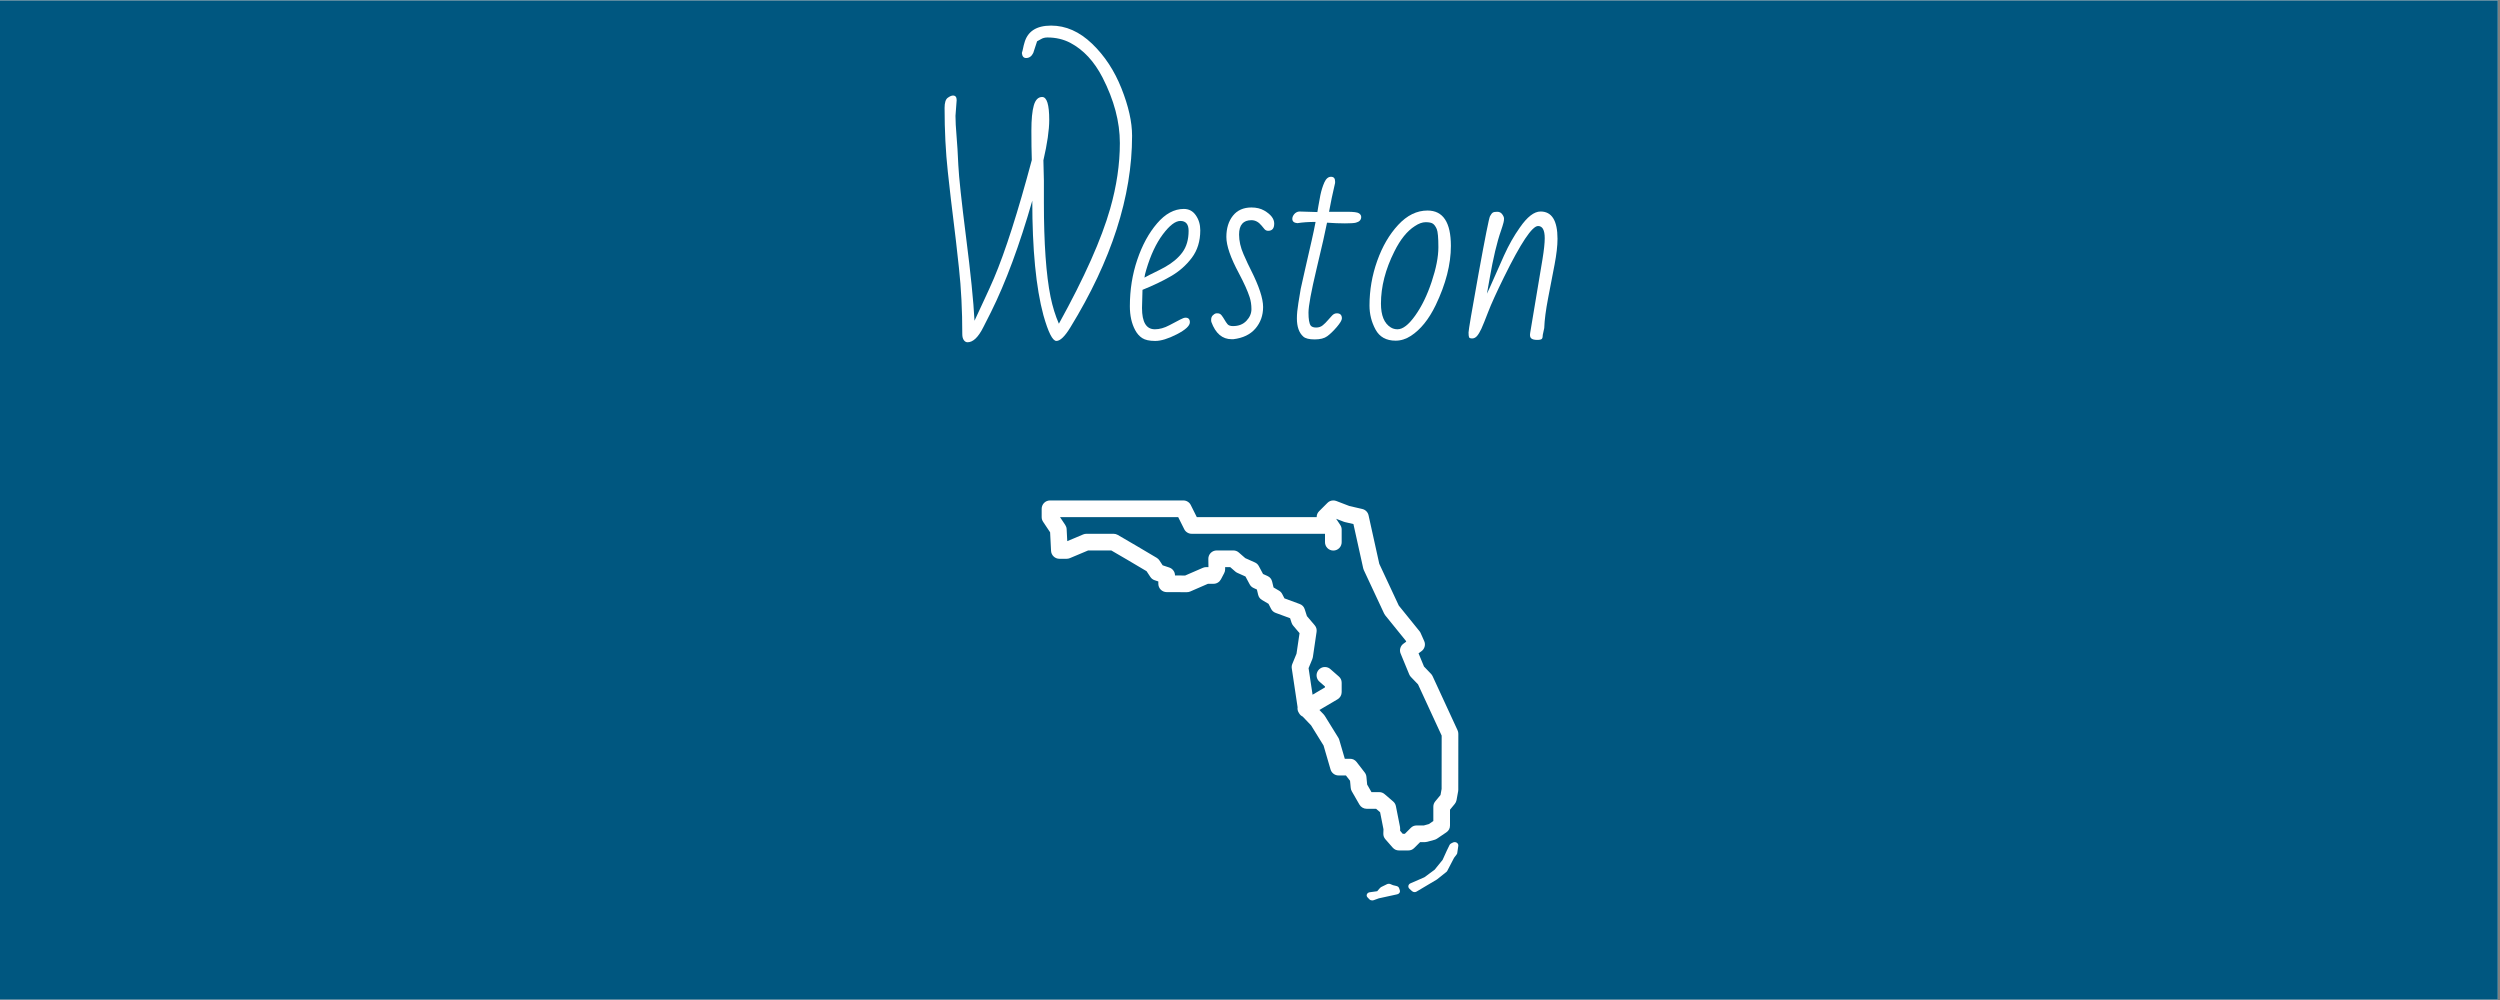 <?xml version="1.0" encoding="UTF-8"?> <svg xmlns="http://www.w3.org/2000/svg" xmlns:xlink="http://www.w3.org/1999/xlink" width="562.5pt" height="225pt" viewBox="0 0 562.5 225" version="1.2"><rect x="0" y="0" width="562.5" height="225" fill="#808080" stroke="none"/><defs><g><symbol overflow="visible" id="glyph0-0"><path style="stroke:none;" d="M 34.156 -15.391 L 38.297 -20.938 C 37.461 -21.656 36.758 -22.145 36.188 -22.406 L 31.984 -17.094 C 29.961 -18.707 28.113 -20.098 26.438 -21.266 C 25.676 -20.391 25.188 -19.645 24.969 -19.031 L 30.141 -14.953 L 26.047 -9.625 C 26.086 -9.457 26.383 -9.156 26.938 -8.719 C 27.5 -8.289 27.852 -8.082 28 -8.094 L 32.422 -13.109 L 37.734 -9.016 C 37.891 -9.055 38.188 -9.352 38.625 -9.906 C 39.07 -10.469 39.285 -10.812 39.266 -10.938 C 38.992 -11.195 38.27 -11.828 37.094 -12.828 C 35.926 -13.828 34.945 -14.68 34.156 -15.391 Z M 25.719 1.594 C 26.258 1.164 27.078 0.953 28.172 0.953 C 28.203 0.953 28.332 0.945 28.562 0.938 C 28.801 0.926 28.93 0.922 28.953 0.922 C 28.441 0.492 27.602 -0.086 26.438 -0.828 C 25.27 -1.578 24.688 -2.062 24.688 -2.281 C 24.688 -2.5 24.781 -2.672 24.969 -2.797 C 25.164 -2.93 25.312 -3.047 25.406 -3.141 C 25.133 -3.422 25 -3.742 25 -4.109 C 25 -4.484 25.004 -4.766 25.016 -4.953 C 21.992 -6.609 19.445 -8.734 17.375 -11.328 C 15.863 -13.203 14.742 -14.754 14.016 -15.984 C 13.285 -17.223 12.891 -17.879 12.828 -17.953 C 11.66 -18.336 10.863 -18.602 10.438 -18.75 C 10.008 -18.906 9.477 -19.086 8.844 -19.297 C 8.219 -19.516 7.773 -19.676 7.516 -19.781 C 7.254 -19.895 6.562 -20.176 5.438 -20.625 C 4.312 -21.07 3.441 -21.551 2.828 -22.062 C 2.223 -22.57 1.922 -22.992 1.922 -23.328 C 1.922 -23.66 2.133 -23.828 2.562 -23.828 L 17.141 -22.578 C 18.492 -22.848 19.977 -23.133 21.594 -23.438 C 23.207 -23.75 24.488 -24 25.438 -24.188 C 28.289 -24.758 30.156 -25.148 31.031 -25.359 C 33.906 -26.055 35.688 -26.938 36.375 -28 C 38.469 -31.707 40.867 -33.562 43.578 -33.562 C 44.879 -33.562 45.945 -33.43 46.781 -33.172 L 46.781 -33.234 L 51.016 -34.703 C 51.129 -34.703 51.188 -34.664 51.188 -34.594 L 51.188 -34.547 L 49.766 -30.609 L 53.75 -30.781 C 53.844 -30.781 53.891 -30.758 53.891 -30.719 C 53.891 -30.688 53.879 -30.648 53.859 -30.609 L 50.203 -26.859 L 50.156 -26.906 C 50.062 -17.914 45.488 -10.336 36.438 -4.172 C 36.438 -3.723 36.328 -3.379 36.109 -3.141 C 35.898 -2.898 35.664 -2.781 35.406 -2.781 L 34.703 -2.109 C 37.148 -1.242 38.961 -0.52 40.141 0.062 L 41.328 0.031 C 42.723 0.031 43.898 0.379 44.859 1.078 L 44.859 1.219 C 44.859 1.281 44.828 1.332 44.766 1.375 C 44.703 1.426 44.66 1.457 44.641 1.469 C 43.586 0.988 42.848 0.738 42.422 0.719 C 42.004 0.707 41.641 0.719 41.328 0.75 C 42.328 1.289 43.035 1.859 43.453 2.453 C 43.391 2.617 43.211 2.727 42.922 2.781 C 41.711 1.57 40.531 0.969 39.375 0.969 C 38.938 0.969 38.625 0.984 38.438 1.016 C 38.25 1.055 38.113 1.082 38.031 1.094 C 37.945 1.102 37.82 1.141 37.656 1.203 C 37.488 1.273 37.375 1.32 37.312 1.344 C 37.25 1.375 37.102 1.441 36.875 1.547 C 36.656 1.648 36.5 1.703 36.406 1.703 L 36.203 1.703 C 36.098 1.703 36.035 1.609 36.016 1.422 C 36.391 1.016 36.695 0.77 36.938 0.688 C 37.176 0.613 37.438 0.535 37.719 0.453 C 38.008 0.367 38.258 0.289 38.469 0.219 C 37.57 -0.258 36.52 -0.707 35.312 -1.125 C 34.113 -1.539 33.516 -1.816 33.516 -1.953 C 33.516 -2.172 33.727 -2.445 34.156 -2.781 C 33.875 -2.781 33.633 -2.91 33.438 -3.172 C 33.238 -3.43 33.113 -3.664 33.062 -3.875 L 31.531 -3.875 C 30.406 -3.875 29.359 -3.945 28.391 -4.094 C 28.055 -3.195 27.617 -2.75 27.078 -2.75 C 27.004 -2.75 26.93 -2.758 26.859 -2.781 C 26.41 -2.539 26.125 -2.359 26 -2.234 C 28.445 -0.672 30.039 0.414 30.781 1.031 C 30.914 1.062 31.227 1.113 31.719 1.188 C 32.207 1.27 32.582 1.348 32.844 1.422 C 33.633 1.641 34.312 2.129 34.875 2.891 C 34.875 3.047 34.836 3.145 34.766 3.188 C 34.691 3.227 34.633 3.27 34.594 3.312 C 34.113 2.863 33.711 2.562 33.391 2.406 C 33.078 2.25 32.551 2.113 31.812 2 C 32.551 2.469 33.062 3.211 33.344 4.234 C 33.289 4.379 33.211 4.453 33.109 4.453 C 33.004 4.453 32.93 4.453 32.891 4.453 C 31.91 2.891 30.898 1.988 29.859 1.75 C 29.504 1.695 29.004 1.672 28.359 1.672 C 27.711 1.672 26.891 1.801 25.891 2.062 C 25.773 1.895 25.719 1.738 25.719 1.594 Z M 25.719 1.594 "></path></symbol><symbol overflow="visible" id="glyph0-1"><path style="stroke:none;" d="M 25.828 -40.078 C 25.898 -37.848 25.938 -36.328 25.938 -35.516 L 25.938 -30.562 C 25.938 -21.395 26.438 -14.328 27.438 -9.359 C 27.906 -7.109 28.531 -5.094 29.312 -3.312 C 35.062 -13.719 38.91 -22.352 40.859 -29.219 C 42.305 -34.289 43.031 -39.207 43.031 -43.969 C 43.031 -48.738 41.727 -53.656 39.125 -58.719 C 37.258 -62.344 34.844 -64.941 31.875 -66.516 C 30.332 -67.316 28.625 -67.719 26.75 -67.719 C 26.188 -67.719 25.707 -67.598 25.312 -67.359 C 24.914 -67.129 24.613 -66.961 24.406 -66.859 L 23.547 -64.234 C 23.172 -63.473 22.633 -63.094 21.938 -63.094 C 21.375 -63.094 21.055 -63.473 20.984 -64.234 C 21.098 -64.586 21.191 -64.953 21.266 -65.328 C 21.336 -65.711 21.43 -66.094 21.547 -66.469 C 22.242 -69.082 24.25 -70.391 27.562 -70.391 C 30.875 -70.391 33.941 -69.035 36.766 -66.328 C 39.586 -63.629 41.797 -60.273 43.391 -56.266 C 44.984 -52.266 45.781 -48.707 45.781 -45.594 C 45.781 -31.938 41.145 -17.555 31.875 -2.453 C 30.645 -0.441 29.602 0.562 28.75 0.562 C 27.895 0.562 26.922 -1.367 25.828 -5.234 C 24.16 -11.43 23.328 -20.02 23.328 -31 C 20.453 -20.969 17.352 -12.609 14.031 -5.922 C 13.438 -4.754 12.859 -3.613 12.297 -2.5 C 11.172 -0.258 9.992 0.859 8.766 0.859 C 8.43 0.859 8.148 0.695 7.922 0.375 C 7.691 0.051 7.578 -0.395 7.578 -0.969 C 7.578 -6.312 7.328 -11.266 6.828 -15.828 C 6.336 -20.398 5.922 -24.02 5.578 -26.688 C 5.234 -29.363 4.816 -32.953 4.328 -37.453 C 3.836 -41.953 3.594 -46.758 3.594 -51.875 C 3.594 -53.039 3.828 -53.797 4.297 -54.141 C 4.773 -54.484 5.172 -54.656 5.484 -54.656 C 6.035 -54.656 6.312 -54.312 6.312 -53.625 L 6.047 -50.094 C 6.047 -48.906 6.125 -47.414 6.281 -45.625 C 6.438 -43.832 6.57 -41.613 6.688 -38.969 C 6.812 -36.332 7.391 -30.945 8.422 -22.812 C 9.461 -14.676 10.098 -8.398 10.328 -3.984 C 11.16 -5.785 11.93 -7.445 12.641 -8.969 C 13.359 -10.5 14.047 -12.023 14.703 -13.547 C 17.242 -19.523 20.082 -28.391 23.219 -40.141 C 23.156 -42.023 23.125 -44.227 23.125 -46.75 C 23.125 -49.281 23.305 -51.176 23.672 -52.438 C 24.035 -53.695 24.66 -54.328 25.547 -54.328 C 26.609 -54.328 27.141 -52.609 27.141 -49.172 C 27.141 -46.891 26.703 -43.859 25.828 -40.078 Z M 25.828 -40.078 "></path></symbol><symbol overflow="visible" id="glyph0-2"><path style="stroke:none;" d="M 14.422 -4.672 C 15.066 -4.672 15.391 -4.328 15.391 -3.641 C 15.391 -2.848 14.414 -1.945 12.469 -0.938 C 10.52 0.062 8.895 0.562 7.594 0.562 C 6.301 0.562 5.328 0.348 4.672 -0.078 C 4.023 -0.504 3.5 -1.098 3.094 -1.859 C 2.289 -3.348 1.891 -5.141 1.891 -7.234 C 1.891 -10.941 2.445 -14.438 3.562 -17.719 C 4.676 -21.008 6.16 -23.734 8.016 -25.891 C 9.867 -28.055 11.875 -29.141 14.031 -29.141 C 15.176 -29.141 16.078 -28.66 16.734 -27.703 C 17.398 -26.754 17.734 -25.629 17.734 -24.328 C 17.734 -21.891 17.098 -19.828 15.828 -18.141 C 14.555 -16.453 12.988 -15.07 11.125 -14 C 9.27 -12.926 7.141 -11.906 4.734 -10.938 L 4.625 -6.844 C 4.625 -3.656 5.586 -2.062 7.516 -2.062 C 8.555 -2.062 9.645 -2.363 10.781 -2.969 C 11.926 -3.57 12.75 -4.004 13.25 -4.266 C 13.75 -4.535 14.141 -4.672 14.422 -4.672 Z M 15.109 -24.219 C 15.109 -25.695 14.488 -26.438 13.25 -26.438 C 12.133 -26.438 10.82 -25.43 9.312 -23.422 C 7.812 -21.422 6.57 -18.781 5.594 -15.5 C 5.352 -14.707 5.211 -14.102 5.172 -13.688 C 5.922 -14.102 6.68 -14.492 7.453 -14.859 C 8.234 -15.234 8.992 -15.625 9.734 -16.031 C 11.441 -16.977 12.766 -18.086 13.703 -19.359 C 14.641 -20.629 15.109 -22.25 15.109 -24.219 Z M 15.109 -24.219 "></path></symbol><symbol overflow="visible" id="glyph0-3"><path style="stroke:none;" d="M 10.766 -26.609 C 8.91 -26.609 7.984 -25.531 7.984 -23.375 C 7.984 -21.945 8.316 -20.473 8.984 -18.953 C 9.648 -17.43 10.219 -16.219 10.688 -15.312 C 12.488 -11.727 13.391 -8.984 13.391 -7.078 C 13.391 -5.18 12.812 -3.562 11.656 -2.219 C 10.508 -0.883 8.852 -0.086 6.688 0.172 L 6.312 0.172 C 4.219 0.172 2.695 -1.117 1.75 -3.703 C 1.719 -3.797 1.703 -3.879 1.703 -3.953 L 1.703 -4.234 C 1.703 -4.617 1.82 -4.938 2.062 -5.188 C 2.301 -5.438 2.562 -5.594 2.844 -5.656 L 3.141 -5.656 C 3.516 -5.656 3.816 -5.504 4.047 -5.203 C 4.273 -4.91 4.492 -4.582 4.703 -4.219 C 4.91 -3.852 5.133 -3.52 5.375 -3.219 C 5.613 -2.926 6.031 -2.781 6.625 -2.781 C 7.883 -2.781 8.891 -3.176 9.641 -3.969 C 10.391 -4.758 10.766 -5.633 10.766 -6.594 C 10.766 -7.562 10.629 -8.461 10.359 -9.297 C 9.891 -10.723 9.086 -12.504 7.953 -14.641 C 6.066 -18.148 5.125 -20.879 5.125 -22.828 C 5.125 -24.773 5.613 -26.367 6.594 -27.609 C 7.582 -28.848 8.973 -29.469 10.766 -29.469 C 11.879 -29.469 12.836 -29.238 13.641 -28.781 C 15.141 -27.906 15.891 -26.926 15.891 -25.844 C 15.891 -24.758 15.438 -24.219 14.531 -24.219 C 14.195 -24.219 13.922 -24.344 13.703 -24.594 C 13.492 -24.844 13.27 -25.113 13.031 -25.406 C 12.375 -26.207 11.617 -26.609 10.766 -26.609 Z M 10.766 -26.609 "></path></symbol><symbol overflow="visible" id="glyph0-4"><path style="stroke:none;" d="M 7.578 -26.219 C 5.992 -26.219 4.629 -26.125 3.484 -25.938 C 2.723 -26.008 2.344 -26.332 2.344 -26.906 C 2.344 -27.25 2.477 -27.594 2.75 -27.938 C 3.031 -28.289 3.406 -28.5 3.875 -28.562 L 7.984 -28.438 C 8.055 -28.832 8.133 -29.301 8.219 -29.844 C 8.301 -30.395 8.445 -31.191 8.656 -32.234 C 8.875 -33.285 9.172 -34.238 9.547 -35.094 C 9.93 -35.945 10.43 -36.375 11.047 -36.375 C 11.66 -36.375 11.969 -36.031 11.969 -35.344 L 11.969 -34.984 C 11.426 -32.68 10.973 -30.52 10.609 -28.5 L 14.703 -28.5 C 16.141 -28.5 17.02 -28.383 17.344 -28.156 C 17.676 -27.938 17.844 -27.66 17.844 -27.328 C 17.844 -26.68 17.441 -26.254 16.641 -26.047 C 16.234 -25.941 15.41 -25.891 14.172 -25.891 C 12.941 -25.891 11.602 -25.941 10.156 -26.047 C 9.801 -24.191 9.016 -20.723 7.797 -15.641 C 6.586 -10.555 5.984 -7.273 5.984 -5.797 C 5.984 -4.328 6.148 -3.359 6.484 -2.891 C 6.723 -2.598 7.129 -2.453 7.703 -2.453 C 8.285 -2.453 8.781 -2.617 9.188 -2.953 C 9.594 -3.285 9.961 -3.648 10.297 -4.047 C 10.629 -4.441 10.957 -4.805 11.281 -5.141 C 11.602 -5.484 11.961 -5.656 12.359 -5.656 C 13.117 -5.656 13.5 -5.273 13.5 -4.516 C 13.5 -4.117 13.113 -3.469 12.344 -2.562 C 11.57 -1.664 10.859 -0.977 10.203 -0.5 C 9.555 -0.02 8.613 0.219 7.375 0.219 C 6.133 0.219 5.281 0.004 4.812 -0.422 C 3.852 -1.273 3.375 -2.641 3.375 -4.516 C 3.375 -5.473 3.484 -6.613 3.703 -7.938 L 4.234 -11.156 C 4.586 -12.75 4.898 -14.145 5.172 -15.344 C 5.453 -16.539 5.691 -17.594 5.891 -18.5 C 6.098 -19.414 6.367 -20.598 6.703 -22.047 C 7.035 -23.504 7.328 -24.895 7.578 -26.219 Z M 7.578 -26.219 "></path></symbol><symbol overflow="visible" id="glyph0-5"><path style="stroke:none;" d="M 14.75 -28.781 C 18.258 -28.781 20.016 -26.125 20.016 -20.812 C 20.016 -16.676 18.875 -12.234 16.594 -7.484 C 15.051 -4.297 13.191 -1.992 11.016 -0.578 C 9.91 0.141 8.766 0.5 7.578 0.5 C 5.473 0.5 3.969 -0.332 3.062 -2 C 2.156 -3.676 1.703 -5.477 1.703 -7.406 C 1.703 -10.852 2.281 -14.203 3.438 -17.453 C 4.594 -20.703 6.164 -23.398 8.156 -25.547 C 10.156 -27.703 12.352 -28.781 14.75 -28.781 Z M 7.297 -19.562 C 5.285 -15.551 4.281 -11.641 4.281 -7.828 C 4.281 -5.172 5.016 -3.391 6.484 -2.484 C 6.93 -2.203 7.441 -2.062 8.016 -2.062 C 9.203 -2.062 10.523 -3.086 11.984 -5.141 C 13.453 -7.203 14.688 -9.738 15.688 -12.75 C 16.695 -15.77 17.203 -18.359 17.203 -20.516 C 17.203 -22.68 17.078 -24.051 16.828 -24.625 C 16.578 -25.207 16.285 -25.609 15.953 -25.828 C 15.629 -26.047 15.094 -26.156 14.344 -26.156 C 13.594 -26.156 12.773 -25.859 11.891 -25.266 C 10.16 -24.16 8.629 -22.258 7.297 -19.562 Z M 7.297 -19.562 "></path></symbol><symbol overflow="visible" id="glyph0-6"><path style="stroke:none;" d="M 19.422 -22.547 C 19.422 -24.379 18.922 -25.297 17.922 -25.297 C 16.586 -25.297 14.035 -21.469 10.266 -13.812 C 8.555 -10.332 7.363 -7.707 6.688 -5.938 C 6.008 -4.164 5.504 -2.914 5.172 -2.188 C 4.836 -1.469 4.508 -0.922 4.188 -0.547 C 3.863 -0.18 3.5 0 3.094 0 C 2.695 0 2.461 -0.094 2.391 -0.281 C 2.316 -0.477 2.281 -0.832 2.281 -1.344 C 2.281 -1.852 3.023 -6.234 4.516 -14.484 C 6.016 -22.734 6.879 -27.07 7.109 -27.5 C 7.336 -27.926 7.547 -28.195 7.734 -28.312 C 7.922 -28.438 8.254 -28.5 8.734 -28.5 C 9.223 -28.5 9.598 -28.312 9.859 -27.938 C 10.129 -27.57 10.266 -27.242 10.266 -26.953 C 10.266 -26.672 10.227 -26.391 10.156 -26.109 C 10.031 -25.609 9.836 -24.984 9.578 -24.234 C 8.68 -21.691 7.828 -18.094 7.016 -13.438 L 6.422 -10.078 C 6.848 -10.961 7.332 -12.031 7.875 -13.281 C 8.414 -14.539 9.211 -16.336 10.266 -18.672 C 11.328 -21.016 12.508 -23.102 13.812 -24.938 C 15.477 -27.352 17.035 -28.562 18.484 -28.562 C 21.023 -28.562 22.297 -26.508 22.297 -22.406 C 22.297 -20.863 22.078 -18.941 21.641 -16.641 C 21.203 -14.336 20.719 -11.82 20.188 -9.094 C 19.664 -6.375 19.375 -4.125 19.312 -2.344 L 18.984 -0.812 C 18.984 -0.395 18.922 -0.102 18.797 0.062 C 18.68 0.238 18.32 0.328 17.719 0.328 C 17.113 0.328 16.676 0.219 16.406 0 C 16.133 -0.219 16.047 -0.617 16.141 -1.203 L 18.922 -17.844 C 19.254 -19.906 19.422 -21.473 19.422 -22.547 Z M 19.422 -22.547 "></path></symbol></g><clipPath id="clip1"><path d="M 0 0.102 L 562 0.102 L 562 224.898 L 0 224.898 Z M 0 0.102 "></path></clipPath><clipPath id="clip2"><path d="M 234.375 112.602 L 328.125 112.602 L 328.125 202.602 L 234.375 202.602 Z M 234.375 112.602 "></path></clipPath></defs><g id="surface1"><g clip-path="url(#clip1)" clip-rule="nonzero"><path style=" stroke:none;fill-rule:nonzero;fill:rgb(100%,100%,100%);fill-opacity:1;" d="M 0 0.102 L 562.5 0.102 L 562.5 225.102 L 0 225.102 Z M 0 0.102 "></path><path style=" stroke:none;fill-rule:nonzero;fill:rgb(0%,34.119%,50.2%);fill-opacity:1;" d="M 0 0.102 L 562.5 0.102 L 562.5 225.102 L 0 225.102 Z M 0 0.102 "></path></g><g style="fill:rgb(100%,100%,100%);fill-opacity:1;"><use xlink:href="#glyph0-1" x="208.937" y="76.15"></use><use xlink:href="#glyph0-2" x="252.328" y="76.15"></use><use xlink:href="#glyph0-3" x="270.808" y="76.15"></use><use xlink:href="#glyph0-4" x="288.426" y="76.15"></use><use xlink:href="#glyph0-5" x="306.433" y="76.15"></use><use xlink:href="#glyph0-6" x="328.142" y="76.15"></use></g><g clip-path="url(#clip2)" clip-rule="nonzero"><path style=" stroke:none;fill-rule:nonzero;fill:rgb(100%,100%,100%);fill-opacity:1;" d="M 236.25 112.602 C 236 112.602 235.762 112.648 235.531 112.742 C 235.301 112.84 235.102 112.973 234.926 113.148 C 234.75 113.324 234.613 113.527 234.52 113.758 C 234.422 113.988 234.375 114.227 234.375 114.477 L 234.375 116.352 C 234.375 116.727 234.48 117.074 234.691 117.391 L 236.277 119.773 L 236.488 123.945 C 236.5 124.184 236.555 124.414 236.656 124.633 C 236.758 124.852 236.895 125.043 237.07 125.207 C 237.242 125.375 237.441 125.5 237.664 125.59 C 237.887 125.68 238.117 125.727 238.359 125.727 L 240 125.727 C 240.254 125.727 240.496 125.676 240.73 125.578 L 244.832 123.852 L 250.043 123.852 L 253.766 126.023 L 257.977 128.516 L 258.824 129.801 C 259.062 130.164 259.387 130.414 259.797 130.551 L 260.625 130.828 L 260.625 131.352 C 260.625 131.598 260.672 131.836 260.766 132.066 C 260.863 132.297 260.996 132.496 261.172 132.672 C 261.348 132.848 261.547 132.984 261.777 133.078 C 262.008 133.176 262.246 133.223 262.492 133.227 L 267.039 133.242 C 267.301 133.246 267.551 133.195 267.793 133.09 L 271.793 131.352 L 273.047 131.352 C 273.395 131.352 273.719 131.262 274.016 131.082 C 274.312 130.902 274.543 130.656 274.707 130.352 L 275.445 128.949 C 275.594 128.664 275.668 128.367 275.66 128.047 L 275.652 127.602 L 276.797 127.602 L 277.938 128.594 C 278.074 128.715 278.23 128.812 278.402 128.891 L 280.23 129.711 L 281.176 131.477 C 281.379 131.852 281.672 132.125 282.055 132.297 L 282.801 132.641 L 283.082 133.82 C 283.207 134.34 283.496 134.73 283.957 135 L 285.414 135.859 L 285.992 136.988 C 286.215 137.426 286.555 137.727 287.016 137.898 L 290.273 139.098 L 290.602 140.121 C 290.68 140.355 290.797 140.566 290.953 140.754 L 292.398 142.461 L 291.715 147.082 L 290.77 149.387 C 290.637 149.707 290.598 150.035 290.648 150.379 L 291.957 159.117 C 291.891 159.59 291.992 160.027 292.262 160.422 C 292.457 160.789 292.742 161.059 293.113 161.238 L 294.992 163.207 L 297.801 167.742 L 299.371 173.125 C 299.488 173.523 299.711 173.848 300.047 174.102 C 300.379 174.352 300.754 174.477 301.172 174.477 L 302.832 174.477 L 303.762 175.676 L 303.914 177.285 C 303.941 177.555 304.02 177.805 304.156 178.043 L 305.875 181.035 C 306.043 181.324 306.27 181.555 306.562 181.723 C 306.852 181.891 307.164 181.977 307.5 181.977 L 309.621 181.977 L 310.523 182.75 L 311.281 186.582 L 311.25 187.539 C 311.234 188.031 311.391 188.465 311.715 188.836 L 313.355 190.711 C 313.73 191.137 314.199 191.348 314.766 191.352 L 316.875 191.352 C 317.395 191.352 317.836 191.168 318.199 190.801 L 319.527 189.477 L 320.625 189.477 C 320.793 189.473 320.961 189.449 321.121 189.406 L 322.785 188.949 C 322.984 188.891 323.168 188.809 323.34 188.691 L 325.426 187.277 C 325.977 186.906 326.25 186.387 326.25 185.727 L 326.25 182.18 L 327.324 180.879 C 327.531 180.629 327.664 180.34 327.723 180.02 L 328.086 178.02 C 328.105 177.91 328.113 177.797 328.113 177.688 L 328.125 165.102 C 328.125 164.824 328.066 164.562 327.953 164.312 L 322.328 152.125 C 322.238 151.938 322.121 151.766 321.977 151.617 L 320.398 149.969 L 319.172 147 L 319.832 146.52 C 320.008 146.391 320.156 146.242 320.277 146.062 C 320.398 145.887 320.488 145.695 320.543 145.484 C 320.602 145.277 320.621 145.066 320.602 144.852 C 320.586 144.637 320.531 144.434 320.445 144.238 L 319.637 142.422 C 319.57 142.27 319.484 142.133 319.379 142.008 L 314.727 136.254 L 310.34 126.863 L 307.926 115.945 C 307.848 115.59 307.68 115.285 307.426 115.027 C 307.172 114.773 306.867 114.605 306.516 114.523 L 303.598 113.848 L 300.672 112.723 C 300.438 112.633 300.191 112.59 299.938 112.602 C 299.445 112.617 299.023 112.801 298.676 113.148 L 296.801 115.023 C 296.434 115.391 296.25 115.832 296.25 116.352 L 269.281 116.352 L 267.926 113.637 C 267.77 113.32 267.539 113.066 267.234 112.879 C 266.934 112.691 266.605 112.602 266.25 112.602 Z M 238.504 116.352 L 265.094 116.352 L 266.449 119.062 C 266.605 119.383 266.836 119.633 267.141 119.82 C 267.441 120.008 267.77 120.102 268.125 120.102 L 298.125 120.102 L 298.125 121.977 C 298.121 122.227 298.168 122.469 298.262 122.699 C 298.355 122.934 298.488 123.141 298.664 123.316 C 298.84 123.496 299.043 123.633 299.277 123.73 C 299.508 123.828 299.75 123.875 300 123.875 C 300.25 123.875 300.492 123.828 300.723 123.73 C 300.957 123.633 301.16 123.496 301.336 123.316 C 301.512 123.141 301.645 122.934 301.738 122.699 C 301.832 122.469 301.879 122.227 301.875 121.977 L 301.875 119.164 C 301.875 118.785 301.77 118.438 301.559 118.121 L 300.629 116.723 L 302.371 117.398 C 302.457 117.43 302.539 117.453 302.625 117.473 L 304.52 117.91 L 306.723 127.875 C 306.754 128.008 306.797 128.137 306.855 128.262 L 311.426 138.047 C 311.492 138.188 311.57 138.316 311.668 138.438 L 316.312 144.176 L 316.402 144.375 L 315.773 144.832 C 315.422 145.09 315.191 145.422 315.07 145.84 C 314.953 146.258 314.977 146.664 315.145 147.062 L 317.07 151.727 C 317.16 151.945 317.285 152.137 317.445 152.309 L 319.055 153.984 L 324.375 165.512 L 324.363 177.516 L 324.117 178.875 L 322.93 180.312 C 322.645 180.66 322.5 181.059 322.5 181.508 L 322.5 184.73 L 321.488 185.418 L 320.371 185.727 L 318.75 185.727 C 318.23 185.727 317.789 185.906 317.426 186.273 L 316.098 187.602 L 315.613 187.602 L 315.027 186.922 L 315.035 186.492 C 315.043 186.348 315.031 186.203 315.004 186.062 L 314.078 181.387 C 313.992 180.961 313.785 180.609 313.457 180.328 L 311.531 178.676 C 311.18 178.375 310.773 178.227 310.312 178.227 L 308.582 178.227 L 307.609 176.527 L 307.445 174.781 C 307.41 174.422 307.281 174.098 307.059 173.809 L 305.234 171.449 C 304.855 170.965 304.363 170.723 303.75 170.727 L 302.578 170.727 L 301.332 166.453 C 301.285 166.289 301.215 166.133 301.125 165.988 L 298.078 161.066 C 298.008 160.957 297.93 160.852 297.84 160.758 L 296.871 159.746 L 300.953 157.34 C 301.238 157.172 301.465 156.941 301.629 156.656 C 301.793 156.367 301.875 156.059 301.875 155.727 L 301.875 153.617 C 301.875 153.047 301.66 152.578 301.234 152.207 L 299.359 150.566 C 299.02 150.258 298.621 150.098 298.164 150.082 C 297.766 150.07 297.402 150.172 297.07 150.395 C 296.738 150.613 296.5 150.91 296.355 151.281 C 296.211 151.652 296.191 152.031 296.289 152.418 C 296.387 152.805 296.586 153.125 296.891 153.387 L 298.125 154.465 L 298.125 154.656 L 295.328 156.312 L 294.43 150.336 L 295.27 148.301 C 295.328 148.16 295.371 148.012 295.395 147.859 L 296.23 142.172 C 296.312 141.613 296.172 141.117 295.809 140.684 L 294.055 138.621 L 293.562 137.078 C 293.375 136.5 292.996 136.105 292.422 135.895 L 289 134.633 L 288.504 133.668 C 288.34 133.344 288.102 133.09 287.785 132.902 L 286.547 132.176 L 286.234 130.875 C 286.094 130.277 285.742 129.852 285.184 129.598 L 284.184 129.148 L 283.234 127.371 C 283.035 126.996 282.738 126.719 282.348 126.547 L 280.188 125.582 L 278.73 124.312 C 278.379 124.004 277.969 123.852 277.5 123.852 L 273.75 123.852 C 273.5 123.852 273.258 123.898 273.027 123.996 C 272.793 124.094 272.59 124.23 272.414 124.41 C 272.238 124.59 272.102 124.793 272.008 125.027 C 271.914 125.262 271.871 125.504 271.875 125.754 L 271.902 127.602 L 271.406 127.602 C 271.148 127.598 270.898 127.652 270.66 127.754 L 266.66 129.492 L 264.375 129.48 L 264.375 129.477 C 264.375 129.07 264.258 128.707 264.02 128.379 C 263.785 128.051 263.477 127.824 263.094 127.695 L 261.598 127.195 L 260.871 126.09 C 260.711 125.852 260.508 125.656 260.258 125.508 L 255.672 122.793 C 255.668 122.789 255.664 122.785 255.66 122.785 L 251.492 120.355 C 251.199 120.188 250.887 120.102 250.547 120.102 L 244.453 120.102 C 244.199 120.102 243.957 120.148 243.723 120.246 L 240.133 121.758 L 239.996 119.066 C 239.98 118.723 239.875 118.41 239.684 118.121 Z M 327.34 189.477 C 327.191 189.469 327.039 189.5 326.902 189.57 L 326.504 189.77 C 326.344 189.848 326.219 189.973 326.145 190.125 L 325.516 191.422 C 325.512 191.43 325.512 191.438 325.508 191.441 L 324.582 193.48 L 322.785 195.691 L 320.484 197.387 L 317.328 198.762 C 317.094 198.867 316.93 199.07 316.887 199.305 C 316.844 199.539 316.922 199.781 317.105 199.953 L 317.691 200.496 C 317.852 200.648 318.066 200.727 318.285 200.727 C 318.438 200.727 318.59 200.684 318.727 200.605 L 323.32 197.875 L 325.43 196.188 C 325.516 196.121 325.586 196.039 325.633 195.949 L 327.164 193.012 L 327.746 192.246 C 327.824 192.148 327.867 192.039 327.883 191.922 L 328.117 190.32 C 328.16 190.043 328.023 189.762 327.766 189.602 C 327.637 189.523 327.492 189.48 327.34 189.477 Z M 312.445 198.855 C 312.312 198.859 312.184 198.887 312.066 198.945 L 310.766 199.582 C 310.668 199.633 310.582 199.699 310.516 199.777 L 309.867 200.523 L 308.18 200.758 C 307.891 200.801 307.652 200.973 307.551 201.211 C 307.449 201.449 307.504 201.715 307.695 201.91 L 308.117 202.348 C 308.277 202.512 308.516 202.602 308.758 202.602 C 308.863 202.602 308.969 202.586 309.07 202.547 L 310.238 202.125 L 314.379 201.219 C 314.594 201.172 314.777 201.051 314.891 200.883 C 315 200.715 315.027 200.516 314.969 200.332 L 314.801 199.844 C 314.723 199.609 314.508 199.426 314.23 199.359 L 313.426 199.164 L 312.836 198.918 C 312.711 198.867 312.578 198.848 312.445 198.855 Z M 312.445 198.855 "></path></g></g></svg> 